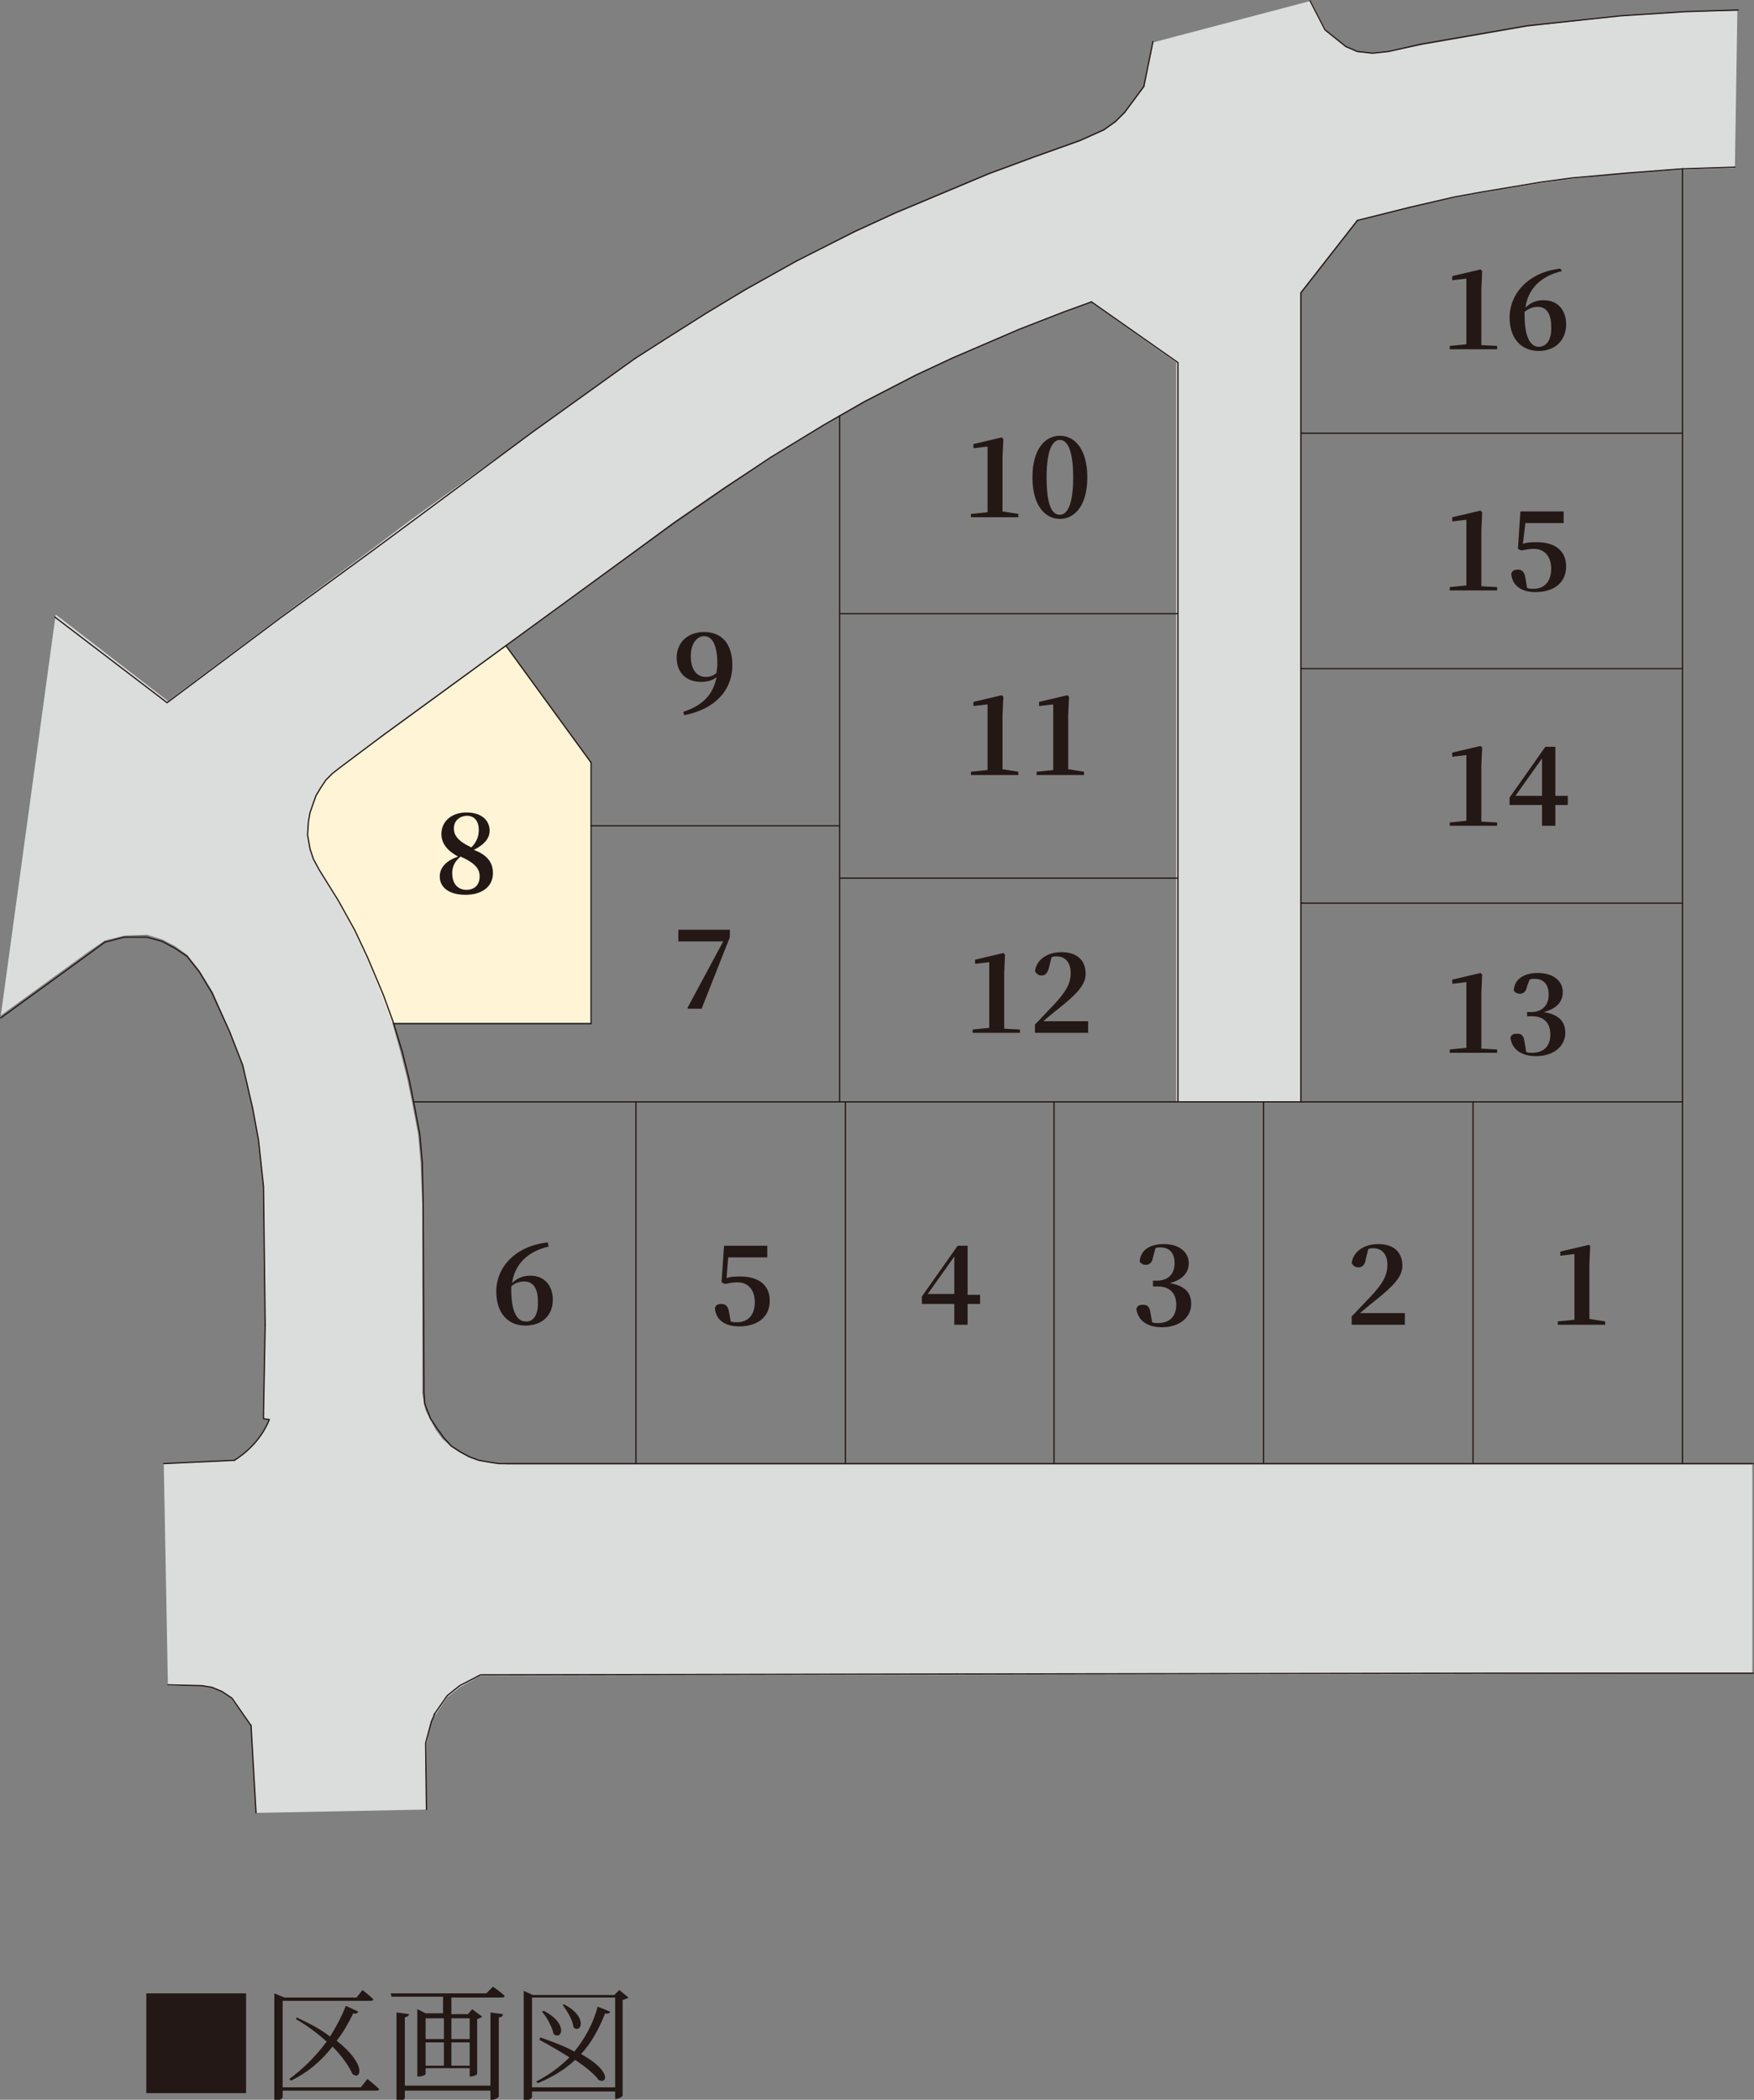 <?xml version="1.0" encoding="utf-8"?>
<!-- Generator: Adobe Illustrator 28.2.0, SVG Export Plug-In . SVG Version: 6.00 Build 0)  -->
<svg version="1.1" id="b" xmlns="http://www.w3.org/2000/svg" xmlns:xlink="http://www.w3.org/1999/xlink" x="0px" y="0px"
	 viewBox="0 0 211 252.5" style="enable-background:new 0 0 211 252.5;" xml:space="preserve">
<rect x="0" y="0" width="211" height="252.5" fill="#808080" stroke="none"/>
<style type="text/css">
	.st0{fill:#231815;}
	.st1{fill:#FFF4D6;}
	.st2{fill:#DBDCDC;}
	.st3{fill:none;stroke:#231815;stroke-width:0.15;stroke-linecap:round;stroke-linejoin:round;}
</style>
<path class="st0" d="M17.6,251.7v-12h12v12H17.6z"/>
<path class="st0" d="M44.2,250c0,0,0.9,0.7,1.4,1.2c0,0.2-0.2,0.2-0.4,0.2H34v0.8c0,0.1-0.3,0.4-0.8,0.4H33v-12.9l1.2,0.5h8.7
	l0.7-0.9c0,0,0.8,0.6,1.3,1.1c0,0.2-0.2,0.2-0.4,0.2H34V251h9.4L44.2,250L44.2,250z M34.8,250c1.5-1.1,3.1-2.6,4.5-4.5
	c-1-0.9-2.3-1.9-3.7-2.7l0.1-0.2c1.7,0.8,3,1.5,4,2.3c0.7-1.1,1.4-2.4,1.9-3.7l1.5,0.7c-0.1,0.2-0.3,0.3-0.6,0.2
	c-0.6,1.2-1.2,2.3-2,3.3c3.7,2.9,2.9,4.8,1.9,4c-0.4-0.9-1.2-2.1-2.4-3.3c-1.4,1.8-3.1,3.2-5,4.1L34.8,250L34.8,250z"/>
<path class="st0" d="M59.3,238.9c0,0,0.9,0.6,1.4,1.1c0,0.2-0.2,0.2-0.4,0.2h-6v2h2l0.5-0.6l1.2,0.9c-0.1,0.1-0.3,0.2-0.6,0.3v6.6
	c0,0.1-0.5,0.3-0.8,0.3h-0.1v-1h-5.3v0.7c0,0.1-0.4,0.3-0.8,0.3h-0.2v-8.1l1,0.5h2.1v-2h-6.2l-0.1-0.4h11.5L59.3,238.9L59.3,238.9z
	 M59,242l1.5,0.2c0,0.2-0.2,0.4-0.5,0.4v9.5c0,0.1-0.4,0.4-0.8,0.4H59v-1.1H48.7v0.9c0,0.1-0.4,0.4-0.8,0.4h-0.2V242l1.5,0.2
	c0,0.2-0.2,0.3-0.5,0.4v8.2H59V242L59,242z M51.2,242.7v2.5h2.2v-2.5H51.2z M51.2,248.4h2.2v-2.8h-2.2V248.4z M54.3,242.7v2.5h2.2
	v-2.5C56.5,242.7,54.3,242.7,54.3,242.7z M56.5,248.4v-2.8h-2.2v2.8C54.3,248.4,56.5,248.4,56.5,248.4z"/>
<path class="st0" d="M75.6,240.2c-0.1,0.1-0.4,0.2-0.7,0.3V252c0,0.1-0.5,0.4-0.8,0.4H74v-0.9h-10v0.7c0,0.1-0.4,0.4-0.8,0.4H63
	v-13.2l1.1,0.5h9.8l0.6-0.6L75.6,240.2L75.6,240.2z M74,251v-10.8h-10V251H74z M73.4,241.9c-0.1,0.2-0.2,0.3-0.6,0.2
	c-0.8,2-1.7,3.6-2.9,4.9c3.8,2.1,3.1,3.7,2.1,3.1c-0.5-0.7-1.5-1.5-2.8-2.4c-1.3,1.2-2.8,2.1-4.5,2.8l-0.2-0.2
	c1.4-0.7,2.8-1.7,4-2.9c-1.1-0.7-2.3-1.4-3.6-2.1L65,245c1.7,0.6,3,1.1,4.1,1.7c1.2-1.5,2.2-3.2,2.8-5.4L73.4,241.9L73.4,241.9z
	 M65.4,241.8c3,1.5,2.2,3.6,1.2,2.8c-0.2-0.9-0.8-2-1.4-2.7L65.4,241.8L65.4,241.8z M67.8,241c3,1.5,2.1,3.6,1.2,2.8
	c-0.1-0.9-0.8-2-1.3-2.7L67.8,241L67.8,241z"/>
<polygon class="st1" points="60.9,77.7 30.3,100 40.3,113.5 42.8,123 71.1,123 71.1,91.7 "/>
<path class="st2" d="M52.3,206.1l-0.4,0.9l-0.6,2.7v7.9L30.8,218l-0.6-10.5l-2.4-3.3l-1.1-0.8l-1.2-0.5l-1.2-0.2l-4.1,0L19.7,176
	l8.5-0.4c1.9-1.2,3.4-2.9,4.2-4.9l-0.7-0.1V170l0.2-10.8l0,0l-0.2-16.6l-0.6-5.6l-0.7-3.8l-1.2-5.2l-1.6-4.1l-2-4.6l-1.6-2.6
	l-1.5-1.9l-1.4-1l-1.5-0.8l-1.9-0.6l-2.7,0.1l-2.4,0.6l-1.9,1.3l-10.6,7.7l6.6-48.2l13.5,10.4l13.5-10.1l11.1-8.2l4.5-3.4L64,52
	l12.4-8.9l3.6-2.3l4.9-3.1l4.8-2.8l6.1-3.5l7.1-3.5l4.8-2.2l11.2-4.7l5.4-2l5.6-2l2.9-1.3l1.4-1l1.1-1.1l2.3-3.1l1.1-5.4l19-5
	l1.8,3.5l2.5,2.1l1.4,0.6l0.1,0l1.7,0.1l1.9-0.2l4-0.8l12.6-2.2L195,1.9l7.8-0.5l6.2-0.1l-0.3,18.9l-3.1,0.1l-3,0.1h-0.2v0l-6.6,0.4
	l-6.7,0.7l-3.7,0.5l-7.3,1.2l-3.3,0.6l-5.2,1.1l-6.4,1.6l-6.8,8.7v97.3h-14.9V43.6l-10.3-7.3l-3.3,1.2l-5.4,2.1l-8,3.4l-4.5,2.1
	l-6.2,3.2l-4.8,2.8l-6.5,4l-5.4,3.5l-6.1,4.2L64.2,75.2L46.1,88.4l-5.2,3.9L40,93l-0.8,0.8l-0.6,0.9l-0.5,1l-0.8,2L37,98.8v1.6
	l0.3,1.7l0.4,1.3l0.6,1.2l2.3,3.8l2,3.6l1.5,3.2l1.8,4.4l1.3,3.4l1,3.6l0.8,3.2l0.5,2.4l0.8,4.2l0.3,3.4l0.2,5v21l0,1.7l0.2,1.3
	l0.2,0.8l0.5,1l0.7,1.3l0.8,1.1l1,0.9l1,0.7l1.1,0.6l1.1,0.4l1.1,0.2L60,176l1.1,0.1h141.2l0,0h0.2h8.3v25.1h-6.7l-23.9,0.1
	l-65.1,0.1l-57.3,0.1l-2.5,1.4l-1.5,1.2l-1.6,2.4"/>
<polyline class="st3" points="115.1,201.3 180.3,201.2 204.2,201.2 210.9,201.2 "/>
<polyline class="st3" points="20.2,202.6 24.3,202.7 25.5,202.9 26.7,203.4 27.9,204.2 30.2,207.5 "/>
<line class="st3" x1="30.2" y1="207.5" x2="30.8" y2="218"/>
<polyline class="st3" points="52.3,206.1 51.9,207 51.2,209.6 51.3,217.6 "/>
<polyline class="st3" points="115.1,201.3 57.8,201.4 55.3,202.7 53.8,203.9 52.2,206.2 "/>
<line class="st3" x1="202.4" y1="132.5" x2="156.5" y2="132.5"/>
<line class="st3" x1="141.7" y1="132.5" x2="49.8" y2="132.5"/>
<line class="st3" x1="202.4" y1="108.6" x2="156.5" y2="108.6"/>
<line class="st3" x1="202.4" y1="80.4" x2="156.5" y2="80.4"/>
<line class="st3" x1="202.4" y1="52.1" x2="156.5" y2="52.1"/>
<line class="st3" x1="141.7" y1="105.6" x2="101" y2="105.6"/>
<line class="st3" x1="141.7" y1="73.8" x2="101" y2="73.8"/>
<line class="st3" x1="71.1" y1="123.1" x2="47.4" y2="123.1"/>
<line class="st3" x1="177.2" y1="176" x2="177.2" y2="132.5"/>
<line class="st3" x1="152" y1="176" x2="152" y2="132.5"/>
<line class="st3" x1="101" y1="99.3" x2="71.1" y2="99.3"/>
<line class="st3" x1="126.8" y1="176" x2="126.8" y2="132.5"/>
<line class="st3" x1="101.7" y1="176" x2="101.7" y2="132.5"/>
<line class="st3" x1="76.5" y1="176" x2="76.5" y2="132.5"/>
<line class="st3" x1="71.1" y1="91.7" x2="60.9" y2="77.7"/>
<line class="st3" x1="71.1" y1="91.7" x2="71.1" y2="123.1"/>
<line class="st3" x1="101" y1="50" x2="101" y2="132.5"/>
<polyline class="st3" points="131.3,36.3 128,37.5 122.6,39.6 114.7,43 110.2,45.1 104,48.3 99.1,51.1 92.7,55 87.3,58.6 81.2,62.8 
	64.2,75.2 46.1,88.4 40.9,92.3 40,93 39.2,93.8 38.6,94.7 38,95.7 37.3,97.7 37.1,98.8 37,100.4 37.3,102.1 37.7,103.3 38.4,104.6 
	40.7,108.3 42.7,111.9 44.2,115.1 46.1,119.6 47.3,122.9 48.4,126.5 49.2,129.7 49.7,132.2 50.5,136.4 50.8,139.8 50.9,144.7 
	51,165.8 51,167.4 51.1,168.8 51.4,169.6 51.8,170.6 52.6,171.8 53.4,172.9 54.3,173.9 55.4,174.6 56.5,175.2 57.6,175.6 
	58.7,175.8 60,176 61.2,176 202.4,176 202.4,95.4 202.4,20.3 195.8,20.8 189.1,21.4 185.4,21.9 178.2,23.1 174.9,23.7 169.7,24.9 
	163.3,26.5 "/>
<polyline class="st3" points="131.3,36.3 141.7,43.6 141.7,132.5 156.5,132.5 156.5,35.2 163.3,26.5 "/>
<line class="st3" x1="31.7" y1="170" x2="31.9" y2="159.3"/>
<polyline class="st3" points="31.9,159.3 31.7,142.7 31.1,137.1 30.4,133.3 "/>
<polyline class="st3" points="202.4,176 202.6,176 210.9,176 "/>
<line class="st3" x1="137.6" y1="10.4" x2="138.7" y2="5"/>
<line class="st3" x1="135.3" y1="13.5" x2="137.6" y2="10.4"/>
<line class="st3" x1="132.8" y1="15.6" x2="134.2" y2="14.6"/>
<polyline class="st3" points="163.3,6.2 161.9,5.6 159.4,3.6 157.6,0.1 "/>
<polyline class="st3" points="208.7,20.1 205.6,20.2 202.6,20.3 202.4,20.3 "/>
<polyline class="st3" points="30.4,133.3 29.2,128.1 27.6,124 25.5,119.4 24,116.9 22.5,115 21,114 19.5,113.2 17.7,112.7 
	14.9,112.7 12.6,113.3 "/>
<polyline class="st3" points="0.1,122.4 10.7,114.7 12.6,113.3 "/>
<polyline class="st3" points="76.4,43.1 64,52 49.3,62.9 44.7,66.3 33.6,74.4 20.1,84.5 6.6,74.2 "/>
<polyline class="st3" points="132.8,15.6 129.9,16.9 124.3,18.9 118.9,20.9 107.7,25.6 102.9,27.8 95.8,31.4 89.7,34.8 84.9,37.7 
	80,40.8 76.4,43.1 "/>
<polyline class="st3" points="209.1,1.2 202.8,1.4 195,1.9 183.7,3.1 171,5.3 167,6.2 165.1,6.4 163.4,6.2 "/>
<line class="st3" x1="134.2" y1="14.6" x2="135.3" y2="13.5"/>
<line class="st3" x1="28.2" y1="175.6" x2="19.7" y2="176"/>
<path class="st3" d="M28.2,175.6c1.9-1.2,3.4-2.9,4.2-4.9l-0.7-0.1V170"/>
<path class="st0" d="M138.7,151.2c-0.1,0.6-0.4,0.9-0.9,0.9c-0.3,0-0.6-0.2-0.7-0.4c0.1-1.5,1.4-2.1,2.9-2.1c1.9,0,3,1,3,2.3
	c0,1.1-0.7,2-2.3,2.4c1.9,0.3,2.6,1.2,2.6,2.5c0,1.6-1.4,2.8-3.5,2.8c-1.8,0-2.9-0.8-3.1-2.2c0.1-0.4,0.4-0.5,0.8-0.5
	c0.5,0,0.8,0.2,0.9,1l0.2,1.1c0.2,0.1,0.4,0.1,0.7,0.1c1.4,0,2.2-0.8,2.2-2.2s-0.8-2.2-2.2-2.2h-0.6V154h0.5c1.2,0,2.1-0.7,2.1-2.1
	c0-1.2-0.6-1.9-1.7-1.9c-0.2,0-0.4,0-0.6,0.1L138.7,151.2L138.7,151.2z"/>
<path class="st0" d="M117.9,156.8h-1.5v2.5h-1.6v-2.5h-3.9v-0.9l4.3-6.1h1.2v5.9h1.5C117.9,155.6,117.9,156.8,117.9,156.8z
	 M114.8,155.6v-4.5l-3.2,4.5H114.8z"/>
<path class="st0" d="M87.4,153.7c0.5-0.2,1.1-0.2,1.7-0.2c2.1,0,3.5,1,3.5,2.9c0,2-1.5,3.1-3.7,3.1c-1.7,0-2.8-0.8-2.9-2.2
	c0.1-0.4,0.4-0.5,0.8-0.5c0.5,0,0.8,0.3,0.9,1l0.2,1.1c0.2,0.1,0.5,0.1,0.8,0.1c1.3,0,2.1-0.9,2.1-2.4s-0.8-2.4-2.1-2.4
	c-0.5,0-1,0.1-1.5,0.2l-0.4-0.2l0.3-4.4h5.2v1.4h-4.7L87.4,153.7L87.4,153.7z"/>
<path class="st0" d="M66,149.9c-2.6,0.6-4.1,2.2-4.4,4.4c0.6-0.6,1.3-0.9,2.2-0.9c1.7,0,2.7,1.2,2.7,2.9c0,1.9-1.3,3.1-3.3,3.1
	c-2.1,0-3.5-1.5-3.5-4.1c0-3,2.4-5.5,6.2-5.9L66,149.9L66,149.9z M64.7,156.4c0-1.5-0.6-2.3-1.6-2.3c-0.5,0-1.1,0.1-1.6,0.6
	c0,0.1,0,0.3,0,0.4c0,2.6,0.7,3.8,1.7,3.8C64.1,159,64.8,158.2,64.7,156.4L64.7,156.4z"/>
<path class="st0" d="M59.3,105c0,1.6-1.3,2.6-3.3,2.6s-3.1-0.9-3.1-2.2c0-1.1,0.8-1.9,2.2-2.4c-1.3-0.7-2-1.6-2-2.7
	c0-1.6,1.3-2.6,3-2.6c1.9,0,2.8,1,2.8,2.2c0,0.8-0.5,1.6-1.9,2.3C58.6,102.8,59.3,103.7,59.3,105L59.3,105z M57.7,105.4
	c0-0.9-0.5-1.6-2.3-2.4c-0.7,0.6-1,1.2-1,2c0,1.3,0.7,2,1.7,2S57.7,106.4,57.7,105.4L57.7,105.4z M54.6,99.6c0,0.8,0.4,1.5,2.1,2.3
	c0.6-0.6,0.9-1.3,0.9-2.1c0-1-0.5-1.7-1.4-1.7C55.3,98.1,54.6,98.7,54.6,99.6L54.6,99.6z"/>
<path class="st0" d="M87.8,111.8v0.9l-3.4,8.6h-1.6l-0.1-0.1l4.3-8h-5.4v-1.4H87.8L87.8,111.8z"/>
<path class="st0" d="M82.2,85.6c2.4-0.8,3.6-2.1,4-4.2c-0.4,0.4-1.1,0.6-1.9,0.6c-1.7,0-2.9-1.1-2.9-2.9c0-2,1.5-3.1,3.3-3.1
	c2.2,0,3.4,1.5,3.4,4c0,3-2.1,5.3-5.8,6L82.2,85.6L82.2,85.6z M86.2,80.9c0-0.3,0.1-0.7,0.1-1c0-2.5-0.7-3.4-1.6-3.4
	c-0.8,0-1.6,0.8-1.6,2.4s0.7,2.5,1.8,2.5C85.5,81.4,85.9,81.2,86.2,80.9L86.2,80.9z"/>
<path class="st0" d="M122.7,123.8v0.4h-5.7v-0.4l2-0.2c0-0.8,0-1.7,0-2.5v-5.4l-1.7,0.2v-0.5l3.4-0.8l0.2,0.2l-0.1,2.2v4.2
	c0,0.8,0,1.7,0,2.5L122.7,123.8L122.7,123.8z"/>
<path class="st0" d="M130.9,122.8v1.4h-6.4v-1c0.8-0.8,1.6-1.7,2.2-2.3c1.5-1.6,2.1-2.6,2.1-3.9c0-1.2-0.6-2-1.7-2
	c-0.2,0-0.4,0-0.6,0.1l-0.3,1.2c-0.2,0.8-0.5,1-0.9,1c-0.4,0-0.6-0.2-0.8-0.5c0.2-1.5,1.6-2.3,3.2-2.3c2,0,2.9,1.1,2.9,2.6
	c0,1.3-1,2.4-3.4,4.3c-0.4,0.3-1.1,0.9-1.7,1.4H130.9L130.9,122.8z"/>
<path class="st0" d="M180.1,126.2v0.4h-5.7v-0.4l2-0.2c0-0.8,0-1.7,0-2.5v-5.4l-1.7,0.2v-0.5l3.4-0.8l0.2,0.2l-0.1,2.2v4.2
	c0,0.8,0,1.7,0,2.5L180.1,126.2L180.1,126.2z"/>
<path class="st0" d="M183.7,118.6c-0.1,0.6-0.4,0.9-0.9,0.9c-0.3,0-0.6-0.2-0.7-0.4c0.1-1.5,1.4-2.1,2.9-2.1c1.9,0,3,1,3,2.3
	c0,1.1-0.7,2-2.3,2.4c1.9,0.3,2.6,1.2,2.6,2.5c0,1.6-1.4,2.8-3.5,2.8c-1.8,0-2.9-0.8-3.1-2.2c0.1-0.4,0.4-0.5,0.8-0.5
	c0.5,0,0.8,0.2,0.9,1l0.2,1.2c0.2,0.1,0.4,0.1,0.7,0.1c1.4,0,2.2-0.8,2.2-2.2s-0.8-2.2-2.2-2.2h-0.6v-0.5h0.5c1.2,0,2.1-0.7,2.1-2.1
	c0-1.2-0.6-1.9-1.7-1.9c-0.2,0-0.4,0-0.6,0.1L183.7,118.6L183.7,118.6z"/>
<path class="st0" d="M180.1,98.9v0.4h-5.7v-0.4l2-0.2c0-0.8,0-1.7,0-2.5v-5.4l-1.7,0.2v-0.5l3.4-0.8l0.2,0.2l-0.1,2.2v4.2
	c0,0.8,0,1.7,0,2.5L180.1,98.9L180.1,98.9z"/>
<path class="st0" d="M188.6,96.8h-1.5v2.5h-1.6v-2.5h-3.9v-0.9l4.3-6.1h1.2v5.9h1.5L188.6,96.8L188.6,96.8z M185.5,95.7v-4.5
	l-3.2,4.5H185.5z"/>
<path class="st0" d="M180.1,70.6V71h-5.7v-0.4l2-0.2c0-0.8,0-1.7,0-2.5v-5.4l-1.7,0.2v-0.5l3.4-0.8l0.2,0.2l-0.1,2.2v4.2
	c0,0.8,0,1.7,0,2.5L180.1,70.6L180.1,70.6z"/>
<path class="st0" d="M183.2,65.4c0.5-0.2,1.1-0.2,1.7-0.2c2.1,0,3.5,1,3.5,2.9c0,2-1.5,3.1-3.7,3.1c-1.7,0-2.8-0.8-2.9-2.2
	c0.1-0.4,0.4-0.5,0.8-0.5c0.5,0,0.8,0.3,0.9,1l0.2,1.2c0.2,0.1,0.5,0.1,0.8,0.1c1.3,0,2.1-0.9,2.1-2.4s-0.8-2.4-2.1-2.4
	c-0.5,0-1,0.1-1.5,0.2l-0.4-0.2l0.3-4.5h5.2v1.4h-4.6L183.2,65.4L183.2,65.4z"/>
<path class="st0" d="M180.1,41.6V42h-5.7v-0.4l2-0.2c0-0.8,0-1.7,0-2.5v-5.4l-1.7,0.2v-0.5l3.4-0.8l0.2,0.2l-0.1,2.2v4.2
	c0,0.8,0,1.7,0,2.5L180.1,41.6L180.1,41.6z"/>
<path class="st0" d="M187.9,32.6c-2.6,0.6-4.1,2.2-4.4,4.4c0.6-0.6,1.3-0.9,2.2-0.9c1.7,0,2.7,1.2,2.7,2.9c0,1.9-1.3,3.2-3.3,3.2
	c-2.1,0-3.5-1.5-3.5-4c0-3,2.4-5.5,6.1-5.9L187.9,32.6L187.9,32.6z M186.6,39.2c0-1.5-0.6-2.3-1.6-2.3c-0.6,0-1.1,0.2-1.6,0.6
	c0,0.2,0,0.3,0,0.4c0,2.6,0.7,3.8,1.7,3.8C186,41.7,186.7,40.9,186.6,39.2L186.6,39.2z"/>
<path class="st0" d="M122.5,92.8v0.4h-5.7v-0.4l2-0.2c0-0.8,0-1.7,0-2.5v-5.4l-1.7,0.2v-0.5l3.4-0.8l0.2,0.2l-0.1,2.2V90
	c0,0.8,0,1.7,0,2.5L122.5,92.8L122.5,92.8z"/>
<path class="st0" d="M130.4,92.8v0.4h-5.7v-0.4l2-0.2c0-0.8,0-1.7,0-2.5v-5.4l-1.7,0.2v-0.5l3.4-0.8l0.2,0.2l-0.1,2.2V90
	c0,0.8,0,1.7,0,2.5L130.4,92.8L130.4,92.8z"/>
<path class="st0" d="M122.5,61.8v0.4h-5.7v-0.4l2-0.2c0-0.8,0-1.7,0-2.5v-5.4l-1.7,0.2v-0.5l3.4-0.8l0.2,0.2l-0.1,2.2V59
	c0,0.8,0,1.7,0,2.5L122.5,61.8L122.5,61.8z"/>
<path class="st0" d="M130.8,57.4c0,3.5-1.6,5-3.3,5s-3.3-1.5-3.3-5s1.6-5,3.3-5S130.8,53.9,130.8,57.4z M127.5,61.9
	c0.8,0,1.6-1,1.6-4.5s-0.8-4.5-1.6-4.5s-1.6,1-1.6,4.5S126.6,61.9,127.5,61.9z"/>
<path class="st0" d="M169,157.9v1.4h-6.4v-1c0.8-0.8,1.6-1.7,2.2-2.3c1.5-1.6,2.1-2.6,2.1-3.9c0-1.2-0.6-2-1.7-2
	c-0.2,0-0.4,0-0.6,0.1l-0.3,1.2c-0.1,0.8-0.5,1-0.9,1c-0.4,0-0.6-0.2-0.8-0.5c0.2-1.5,1.6-2.3,3.2-2.3c2,0,2.9,1.1,2.9,2.6
	c0,1.3-1,2.4-3.4,4.3c-0.4,0.3-1.1,0.9-1.7,1.4L169,157.9L169,157.9z"/>
<path class="st0" d="M193.1,158.9v0.4h-5.7v-0.4l2-0.2c0-0.8,0-1.7,0-2.5v-5.4l-1.7,0.2v-0.5l3.4-0.8l0.2,0.1l-0.1,2.1v4.2
	c0,0.8,0,1.7,0,2.5L193.1,158.9L193.1,158.9z"/>
</svg>
